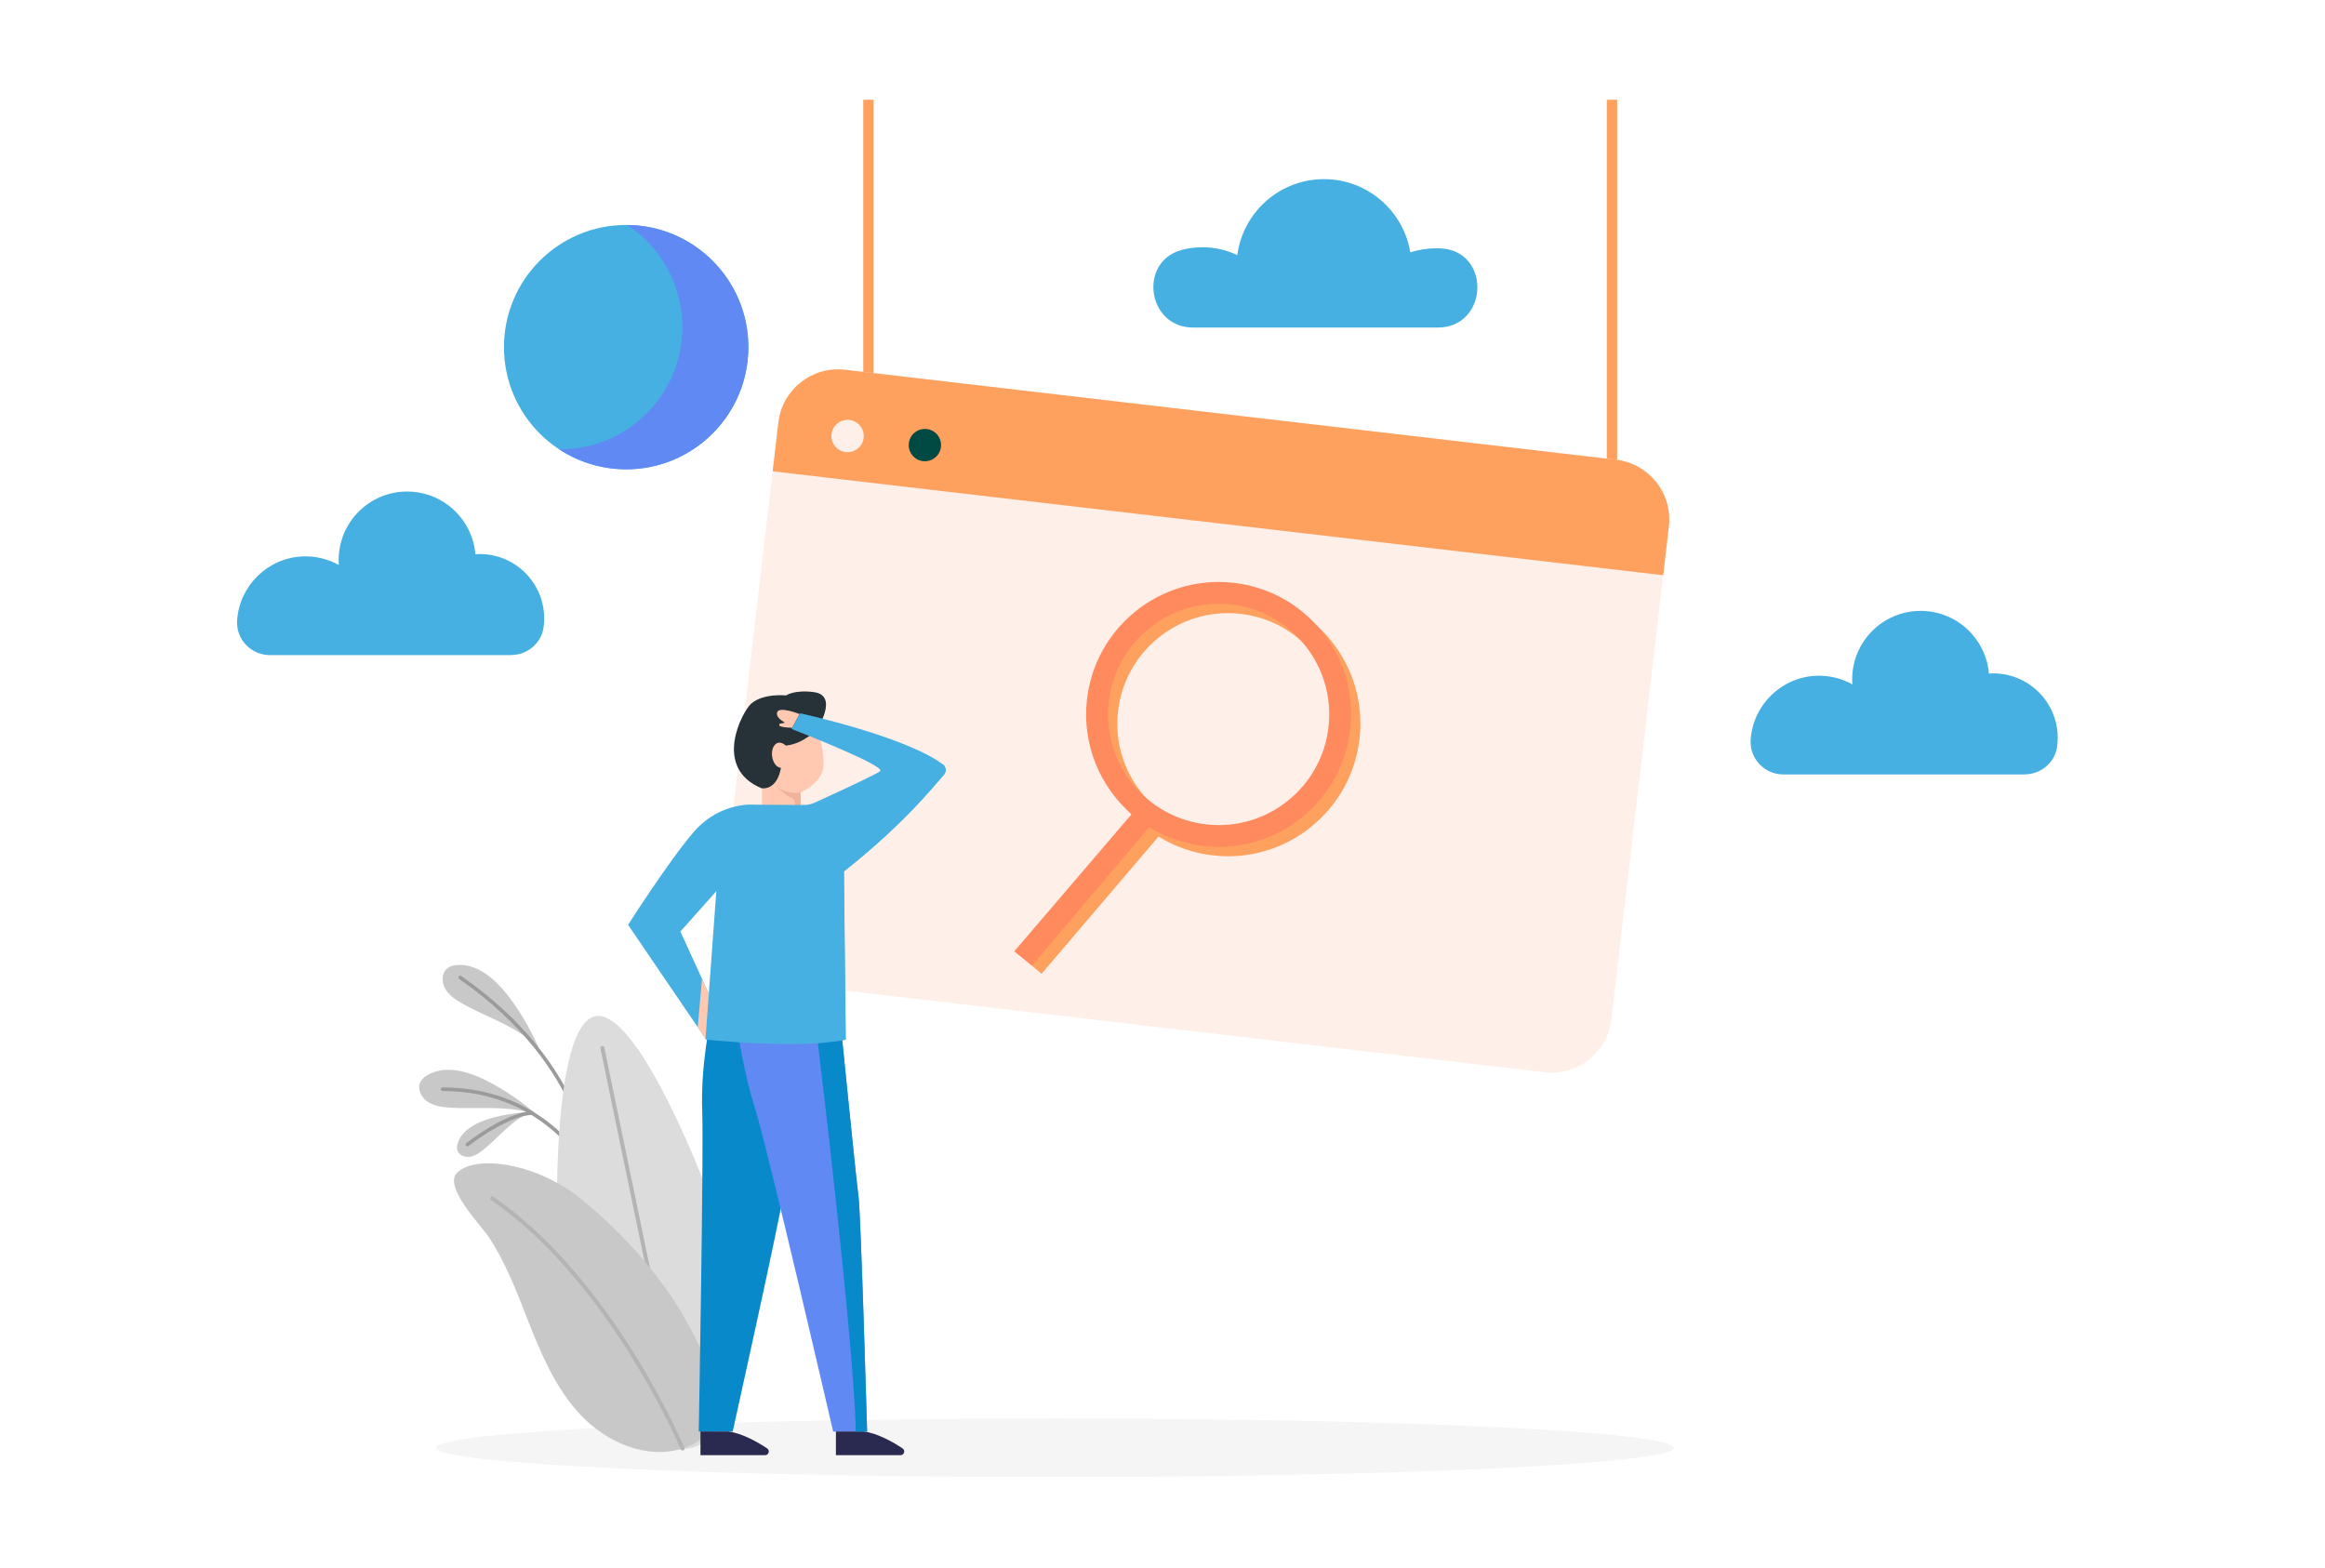 <svg width="255" height="172" viewBox="0 0 255 172" fill="none" xmlns="http://www.w3.org/2000/svg">
<path d="M115.703 162C153.187 162 183.575 160.56 183.575 158.783C183.575 157.006 153.187 155.566 115.703 155.566C78.218 155.566 47.831 157.006 47.831 158.783C47.831 160.56 78.218 162 115.703 162Z" fill="#F5F5F5"/>
<path d="M95.814 10.939H94.679V43.261H95.814V10.939Z" fill="#FFA15E"/>
<path d="M177.364 10.939H176.229V56.007H177.364V10.939Z" fill="#FFA15E"/>
<path d="M177.258 50.429L92.677 40.555C89.065 40.135 85.793 42.724 85.367 46.336L79.055 100.416C78.634 104.029 81.223 107.301 84.835 107.727L169.415 117.601C173.027 118.021 176.3 115.432 176.726 111.82L183.038 57.739C183.459 54.122 180.875 50.849 177.258 50.429Z" fill="#FFEFE9"/>
<path d="M182.415 63.089L183.038 57.734C183.458 54.122 180.87 50.849 177.257 50.424L92.677 40.555C89.065 40.135 85.792 42.724 85.367 46.336L84.744 51.691L182.415 63.089Z" fill="#FFA15E"/>
<path d="M94.719 48.028C94.608 49 93.726 49.694 92.754 49.583C91.781 49.471 91.087 48.59 91.198 47.617C91.31 46.645 92.191 45.951 93.164 46.062C94.137 46.173 94.831 47.06 94.719 48.028Z" fill="#FFEFE9"/>
<path d="M103.2 49.021C103.089 49.993 102.207 50.687 101.235 50.576C100.262 50.465 99.568 49.583 99.679 48.61C99.791 47.638 100.672 46.944 101.645 47.055C102.618 47.166 103.317 48.048 103.2 49.021Z" fill="#004A43"/>
<path d="M111.995 50.044C111.884 51.017 111.002 51.711 110.029 51.599C109.057 51.488 108.363 50.606 108.474 49.634C108.586 48.661 109.467 47.967 110.44 48.078C111.413 48.195 112.107 49.076 111.995 50.044Z" fill="#FFA15E"/>
<path d="M56.069 71.838C57.837 71.838 59.377 70.552 59.62 68.799C59.661 68.485 59.686 68.16 59.686 67.836C59.686 63.93 56.52 60.764 52.614 60.764C52.452 60.764 52.295 60.769 52.138 60.784C51.813 56.934 48.586 53.909 44.655 53.909C40.506 53.909 37.142 57.273 37.142 61.422C37.142 61.605 37.152 61.787 37.162 61.97C35.987 61.311 34.614 60.962 33.155 61.027C29.38 61.2 26.28 64.219 26.011 67.988C26.011 68.019 26.006 68.049 26.006 68.079C25.885 70.126 27.541 71.849 29.593 71.849H56.069V71.838Z" fill="#47B0E2"/>
<path d="M222.069 84.929C223.837 84.929 225.377 83.642 225.62 81.889C225.661 81.575 225.686 81.251 225.686 80.927C225.686 77.021 222.52 73.854 218.614 73.854C218.452 73.854 218.295 73.859 218.138 73.875C217.813 70.025 214.586 67 210.655 67C206.506 67 203.142 70.364 203.142 74.513C203.142 74.695 203.152 74.878 203.162 75.06C201.987 74.402 200.614 74.052 199.155 74.118C195.38 74.29 192.28 77.309 192.011 81.079C192.011 81.109 192.006 81.139 192.006 81.17C191.885 83.217 193.541 84.939 195.593 84.939H222.069V84.929Z" fill="#47B0E2"/>
<path d="M157.682 35.925C163.27 35.925 163.584 27.51 157.996 27.241C157.844 27.236 157.692 27.231 157.535 27.231C156.537 27.231 155.579 27.388 154.677 27.677C153.928 23.123 149.976 19.647 145.214 19.647C140.345 19.647 136.323 23.28 135.705 27.981C134.549 27.429 133.253 27.115 131.89 27.115C131.125 27.115 130.385 27.211 129.676 27.393C124.787 28.65 125.815 35.925 130.861 35.925H157.682V35.925Z" fill="#47B0E2"/>
<path d="M68.674 51.473C76.075 51.473 82.074 45.473 82.074 38.073C82.074 30.672 76.075 24.673 68.674 24.673C61.273 24.673 55.274 30.672 55.274 38.073C55.274 45.473 61.273 51.473 68.674 51.473Z" fill="#47B0E2"/>
<path d="M68.785 24.673C72.428 27.069 74.839 31.193 74.839 35.879C74.839 43.281 68.841 49.279 61.439 49.279C61.404 49.279 61.368 49.279 61.328 49.274C63.44 50.662 65.963 51.473 68.679 51.473C76.08 51.473 82.079 45.474 82.079 38.073C82.079 30.712 76.136 24.734 68.785 24.673Z" fill="#6089F3"/>
<path d="M49.022 106.232C49.316 105.979 49.747 105.842 50.294 105.827C50.334 105.827 50.375 105.827 50.416 105.827C52.194 105.827 53.972 106.957 55.705 109.186C57.022 110.883 58.136 112.778 59.094 114.951C58.486 114.333 57.767 113.76 56.956 113.249C55.841 112.55 54.636 111.987 53.47 111.445C52.563 111.02 51.621 110.584 50.74 110.088C50.025 109.682 49.235 109.171 48.815 108.416C48.44 107.747 48.419 106.749 49.022 106.232Z" fill="#C8C8C8"/>
<path d="M46.079 118.725C46.236 118.371 46.565 118.067 47.056 117.813C47.092 117.793 47.127 117.778 47.168 117.758C48.774 116.998 50.866 117.256 53.384 118.533C55.299 119.5 57.123 120.737 58.916 122.292C58.106 121.993 57.209 121.78 56.257 121.669C54.95 121.512 53.622 121.522 52.335 121.532C51.332 121.537 50.299 121.547 49.285 121.476C48.465 121.42 47.533 121.289 46.828 120.787C46.205 120.346 45.76 119.455 46.079 118.725Z" fill="#C8C8C8"/>
<path d="M50.177 126.203C50.091 125.955 50.111 125.646 50.238 125.291C50.248 125.266 50.258 125.24 50.268 125.21C50.709 124.08 51.874 123.229 53.723 122.682C55.132 122.267 56.616 122.028 58.237 121.957C57.695 122.191 57.148 122.505 56.621 122.895C55.897 123.432 55.243 124.06 54.605 124.663C54.108 125.134 53.596 125.625 53.059 126.061C52.624 126.416 52.102 126.791 51.514 126.872C50.998 126.948 50.354 126.715 50.177 126.203Z" fill="#C8C8C8"/>
<path d="M64.839 129.06C64.733 129.06 64.642 128.974 64.642 128.863C64.642 128.746 64.414 117.135 50.37 107.372C50.279 107.311 50.259 107.185 50.319 107.099C50.38 107.007 50.507 106.987 50.593 107.048C64.809 116.932 65.032 128.741 65.032 128.858C65.037 128.974 64.951 129.06 64.839 129.06Z" fill="#9B9B9B"/>
<path d="M64.838 129.06C64.762 129.06 64.692 129.02 64.661 128.949C64.615 128.858 60.178 119.657 48.551 119.657C48.439 119.657 48.353 119.571 48.353 119.46C48.353 119.348 48.439 119.262 48.551 119.262C60.441 119.262 64.975 128.685 65.021 128.782C65.066 128.883 65.026 128.999 64.924 129.045C64.894 129.055 64.869 129.06 64.838 129.06Z" fill="#9B9B9B"/>
<path d="M51.246 125.737C51.185 125.737 51.13 125.711 51.089 125.656C51.023 125.57 51.044 125.443 51.13 125.377C55.948 121.745 58.288 121.871 58.38 121.876C58.486 121.887 58.572 121.978 58.562 122.089C58.552 122.196 58.456 122.282 58.349 122.272C58.314 122.277 56.024 122.18 51.363 125.696C51.327 125.722 51.287 125.737 51.246 125.737Z" fill="#9B9B9B"/>
<path d="M61.885 145.885C62.933 151.27 70.188 159.903 75.568 158.859C80.954 157.81 82.428 147.475 81.379 142.095C80.331 136.71 70.685 110.402 65.299 111.45C59.914 112.494 60.836 140.499 61.885 145.885Z" fill="#DCDCDC"/>
<path d="M75.073 158.702C74.971 158.702 74.88 158.631 74.86 158.525L65.852 114.976C65.827 114.86 65.903 114.743 66.024 114.718C66.146 114.698 66.257 114.769 66.283 114.89L75.29 158.439C75.316 158.555 75.24 158.672 75.118 158.697C75.103 158.702 75.088 158.702 75.073 158.702Z" fill="#B4B4B4"/>
<path d="M74.135 142.982C75.756 145.52 77.104 148.23 78.097 151.113C78.598 152.577 79.014 154.178 78.527 155.647C78 157.253 76.475 158.358 74.864 158.864C70.928 160.1 66.546 158.211 63.709 155.217C60.872 152.222 59.266 148.296 57.761 144.456C56.575 141.432 55.395 138.362 53.586 135.641C52.811 134.476 48.621 130.149 50.101 128.66C52.112 126.558 58.936 127.556 63.79 131.543C67.777 134.825 71.359 138.645 74.135 142.982Z" fill="#C8C8C8"/>
<path d="M74.859 159.087C74.773 159.087 74.692 159.036 74.657 158.95C74.581 158.768 66.956 140.656 53.865 131.613C53.764 131.543 53.738 131.406 53.809 131.31C53.88 131.208 54.017 131.183 54.113 131.254C67.311 140.373 74.986 158.601 75.062 158.788C75.108 158.9 75.057 159.026 74.945 159.077C74.915 159.082 74.89 159.087 74.859 159.087Z" fill="#B4B4B4"/>
<path d="M77.97 111.648C77.97 111.648 76.825 116.714 77.018 121.892C77.19 126.527 76.638 157.005 76.638 157.005H80.361C80.361 157.005 85.661 133.133 85.858 131.249C86.056 129.364 88.721 110.513 88.721 110.513L77.97 111.648Z" fill="#088ACA"/>
<path d="M80.448 110.26C80.448 110.26 81.304 116.77 82.763 121.4C84.222 126.026 91.381 157.01 91.381 157.01H95.104C95.104 157.01 94.42 133.138 94.162 131.254C93.904 129.369 92.019 110.518 92.019 110.518L80.448 110.26Z" fill="#6089F3"/>
<path d="M91.68 157V159.599H98.767C99.168 159.599 99.33 159.077 98.99 158.854C97.952 158.165 96.295 157.213 94.75 157H91.68V157Z" fill="#2A294F"/>
<path d="M76.825 157V159.599H83.913C84.313 159.599 84.475 159.077 84.136 158.854C83.097 158.165 81.441 157.213 79.895 157H76.825V157Z" fill="#2A294F"/>
<path d="M89.612 79.969C89.612 79.969 92.049 76.266 89.253 75.906C87.105 75.628 86.218 76.271 86.218 76.271C86.218 76.271 83.746 75.998 82.388 77.173C81.461 77.979 78.056 84.215 83.563 86.469C89.07 88.724 87.895 82.948 87.895 82.948L89.612 79.969Z" fill="#263238"/>
<path d="M86.183 81.773C86.183 81.773 85.459 81.049 84.921 81.773C84.379 82.498 84.739 84.119 85.646 84.21C85.646 84.21 85.377 86.555 83.569 86.464V88.359H87.809V86.915C87.809 86.915 90.428 85.831 90.337 83.668C90.246 81.499 89.613 79.964 89.613 79.964C89.613 79.964 88.169 81.591 86.183 81.773Z" fill="#FFC9B1"/>
<path d="M86.831 87.523C87.251 87.7 87.175 87.964 87.196 88.359H87.804V86.915C87.804 86.915 86.775 87.239 85.27 86.383C85.276 86.388 86.152 87.239 86.831 87.523Z" fill="#EFB39C"/>
<path d="M87.702 78.318C87.702 78.318 85.504 77.442 85.245 78.1C85.078 78.531 85.504 78.9 86.091 79.275L85.575 79.362C85.458 79.382 85.417 79.529 85.509 79.6C85.65 79.716 86.051 79.792 86.882 79.823L87.702 78.318Z" fill="#FFC9B1"/>
<path d="M103.403 83.825C99.208 80.719 87.758 78.232 87.758 78.232L86.816 79.949C86.816 79.949 97.212 83.977 96.528 84.58C96.123 84.934 91.046 87.26 89.324 88.045C88.954 88.212 88.554 88.293 88.143 88.288L82.879 88.258C82.879 88.258 79.08 87.807 76.096 91.237C73.426 94.312 68.887 101.43 68.887 101.43L76.537 112.676L77.383 113.918L77.388 113.902L77.383 114.009C77.383 114.009 77.656 114.039 78.138 114.085C80.595 114.313 88.478 114.936 92.647 114.049L92.764 114.024L92.566 95.573C99.223 90.304 102.405 86.231 103.539 84.955C103.823 84.615 103.767 84.098 103.403 83.825ZM77.742 108.988L76.998 107.357L74.622 102.164L78.563 97.746L77.854 107.438L77.742 108.988Z" fill="#47B0E2"/>
<path d="M76.993 107.357L77.743 108.988L77.378 113.907L77.373 113.923L76.527 112.681L76.993 107.357Z" fill="#FFC9B1"/>
<path d="M90.773 94.915C90.064 95.431 90.246 99.991 90.069 102.843C89.775 107.62 89.491 111.754 89.699 114.419C90.778 114.348 91.781 114.232 92.632 114.049L92.749 114.024L92.551 95.573C99.208 90.304 102.39 86.231 103.524 84.955C103.823 84.615 103.768 84.098 103.403 83.825C103.403 83.825 98.139 89.565 90.773 94.915Z" fill="#47B0E2"/>
<path d="M94.157 131.254C93.969 129.896 92.936 119.703 92.379 114.13L89.704 114.424C89.704 114.424 93.605 146.508 93.863 157.01H95.099C95.099 157.005 94.415 133.138 94.157 131.254Z" fill="#088ACA"/>
<path d="M145.984 70.258C143.547 67.238 140.077 65.349 136.221 64.933C128.257 64.082 121.083 69.873 120.227 77.837C119.705 82.725 121.686 87.31 125.131 90.325L112.41 105.249L114.234 106.805L127.062 91.753C128.85 92.858 130.902 93.587 133.126 93.825C133.653 93.881 134.175 93.912 134.696 93.912C137.999 93.912 141.186 92.792 143.795 90.689C146.815 88.253 148.704 84.782 149.12 80.927C149.535 77.072 148.421 73.282 145.984 70.258ZM146.739 80.674C146.394 83.896 144.814 86.794 142.296 88.825C139.773 90.862 136.611 91.794 133.389 91.444C126.737 90.735 121.904 84.742 122.613 78.09C123.323 71.438 129.311 66.605 135.968 67.314C139.19 67.659 142.088 69.24 144.119 71.757C146.151 74.29 147.083 77.452 146.739 80.674Z" fill="#FFA15E"/>
<path d="M144.961 69.234C142.524 66.215 139.053 64.325 135.198 63.91C127.234 63.059 120.06 68.849 119.204 76.813C118.682 81.702 120.663 86.287 124.108 89.301L111.235 104.348L113.185 105.908L126.038 90.73C127.827 91.834 129.878 92.564 132.103 92.802C132.629 92.858 133.151 92.888 133.673 92.888C136.976 92.888 140.163 91.769 142.772 89.666C145.791 87.229 147.681 83.759 148.096 79.904C148.512 76.043 147.397 72.259 144.961 69.234ZM145.715 79.65C145.371 82.872 143.79 85.77 141.272 87.802C138.749 89.838 135.588 90.77 132.366 90.421C125.714 89.712 120.881 83.719 121.59 77.067C122.299 70.415 128.288 65.582 134.945 66.291C138.167 66.636 141.06 68.216 143.096 70.734C145.128 73.262 146.06 76.428 145.715 79.65Z" fill="#FF8A5E"/>
</svg>
